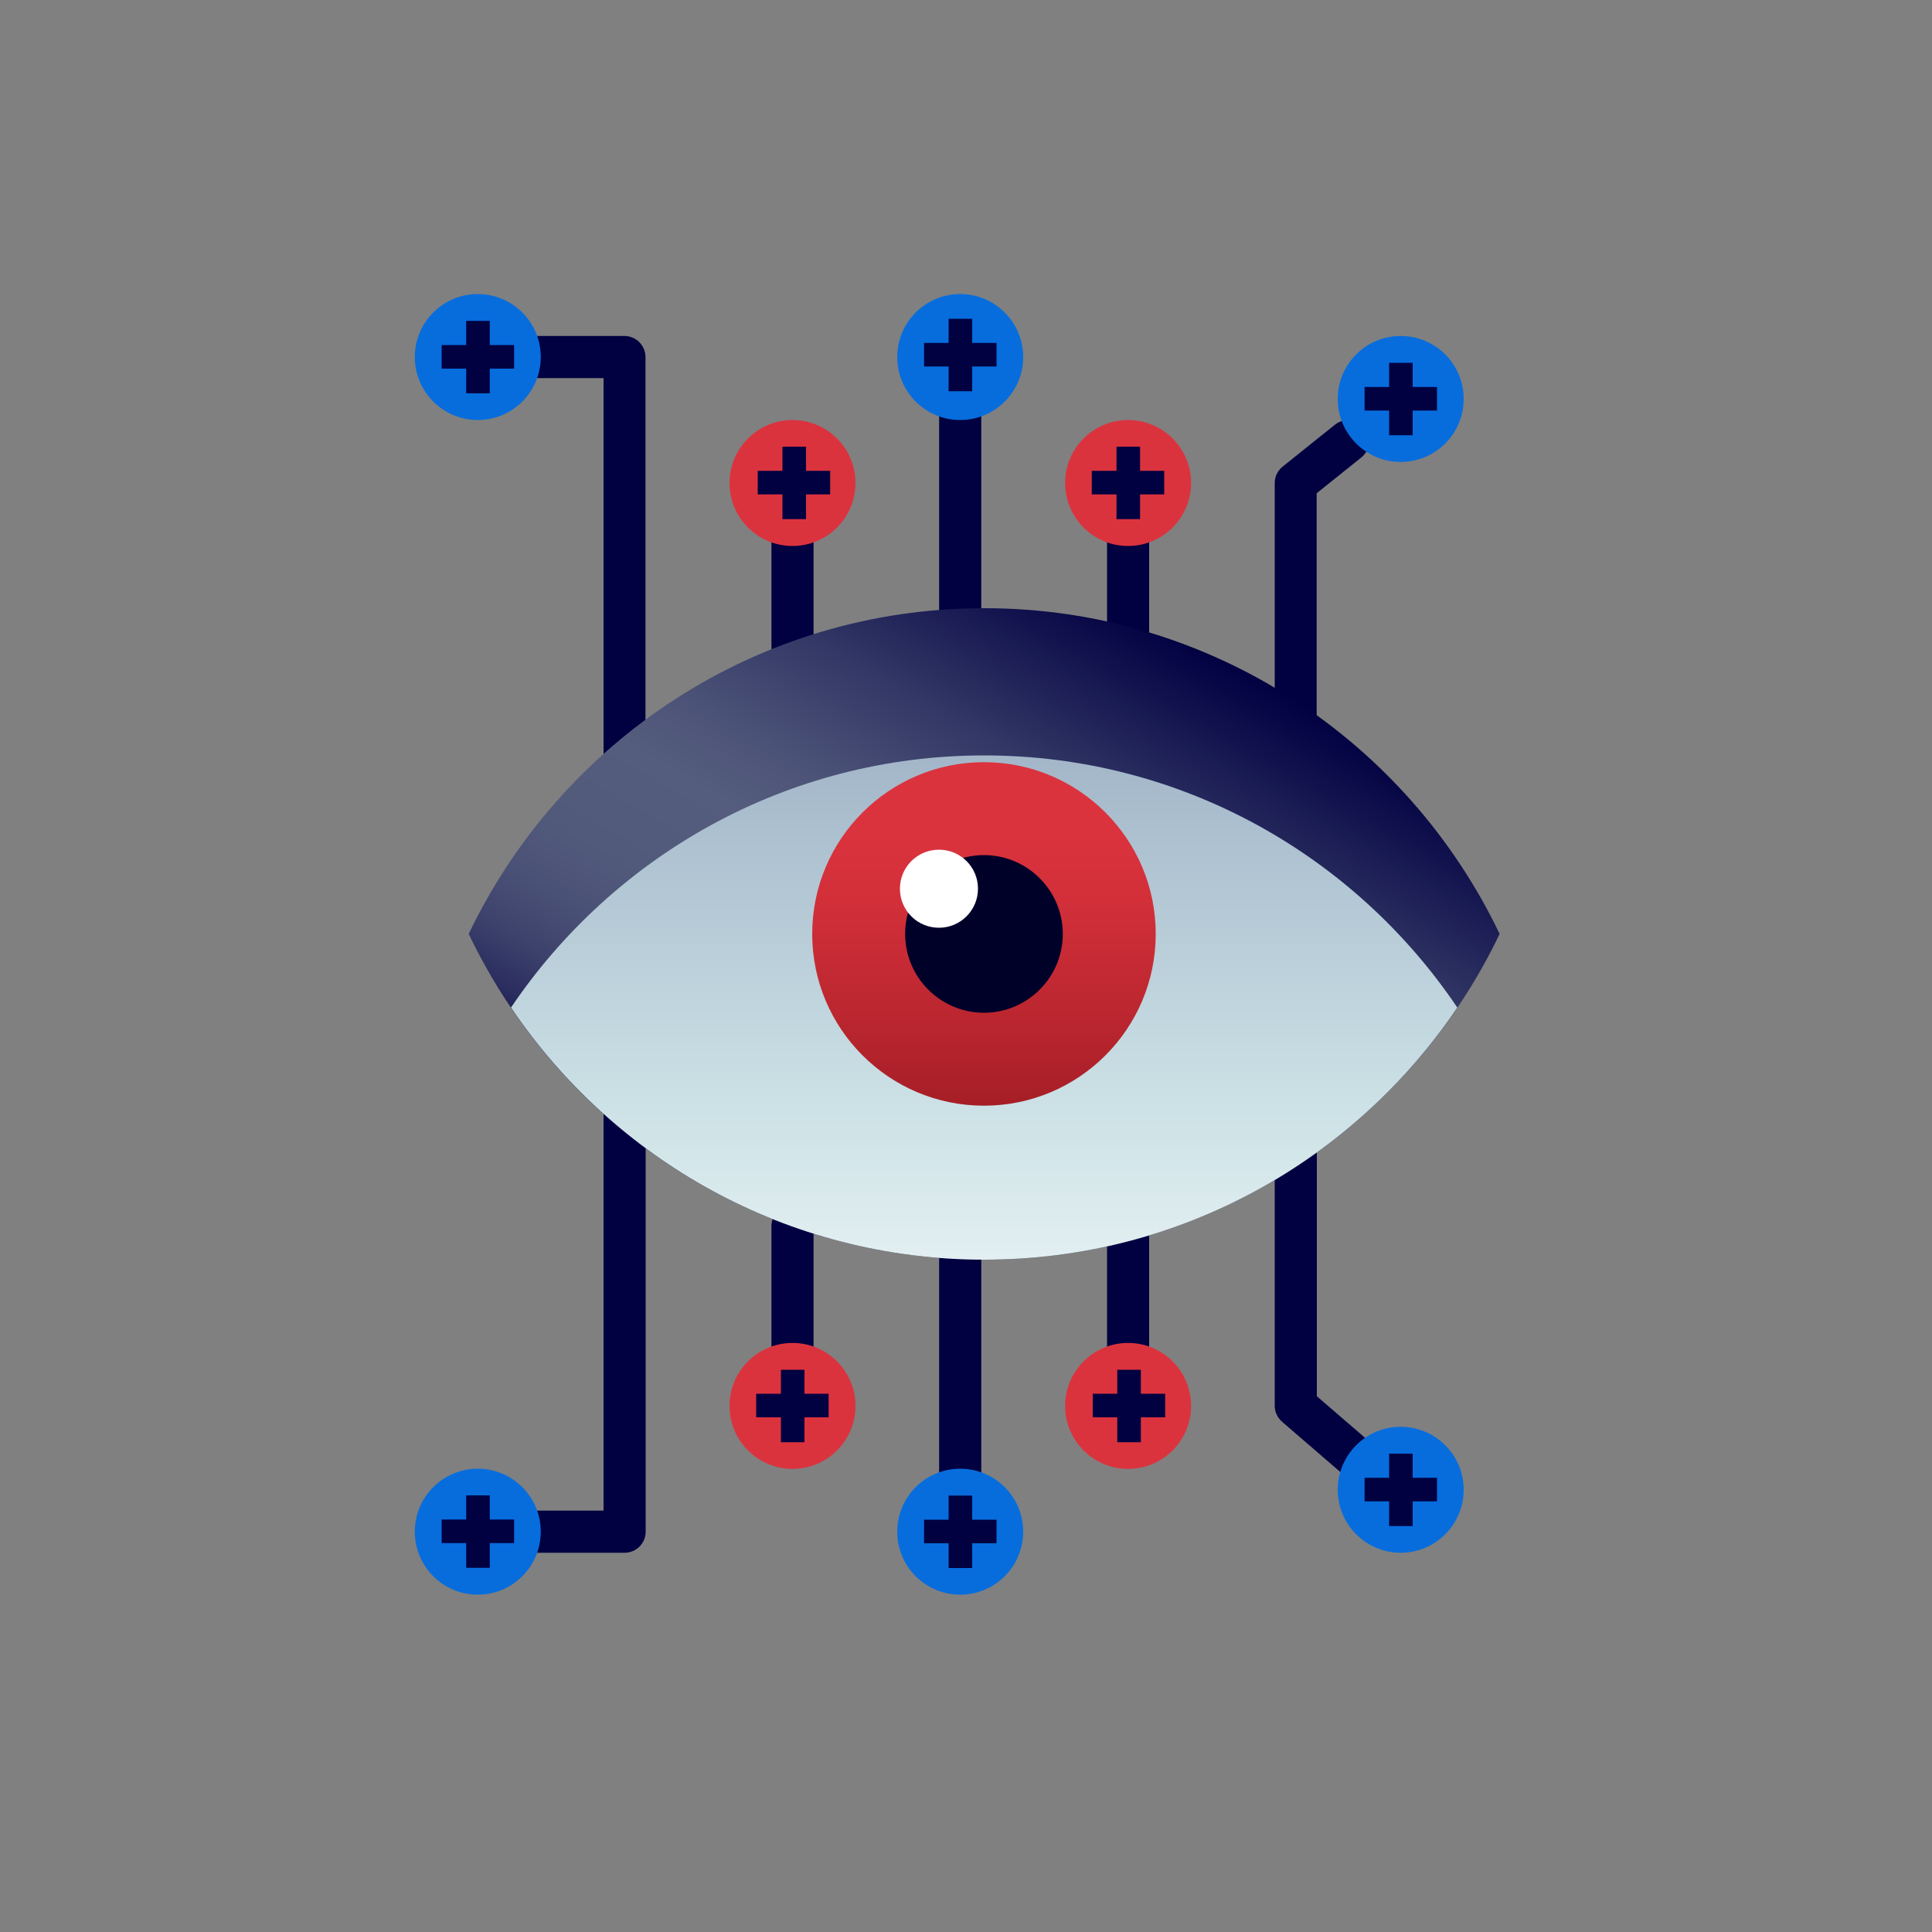 <?xml version="1.0" encoding="UTF-8"?>
<svg id="Layer_1" xmlns="http://www.w3.org/2000/svg" xmlns:xlink="http://www.w3.org/1999/xlink" viewBox="0 0 100 100">
  <rect x="0" y="0" width="100" height="100" fill="#808080" stroke="none"/>
  <defs>
    <style>
      .cls-1 {
        fill: none;
      }

      .cls-2 {
        fill: url(#linear-gradient-3);
      }

      .cls-3 {
        fill: url(#linear-gradient-2);
      }

      .cls-4 {
        fill: #000129;
      }

      .cls-5 {
        fill: #010041;
      }

      .cls-6 {
        fill: url(#linear-gradient);
      }

      .cls-7 {
        fill: #076ddd;
      }

      .cls-8 {
        clip-path: url(#clippath-1);
      }

      .cls-9 {
        clip-path: url(#clippath-3);
      }

      .cls-10 {
        clip-path: url(#clippath-4);
      }

      .cls-11 {
        clip-path: url(#clippath-2);
      }

      .cls-12 {
        fill: #fff;
      }

      .cls-13 {
        fill: #db333e;
      }

      .cls-14 {
        clip-path: url(#clippath);
      }
    </style>
    <clipPath id="clippath">
      <rect class="cls-1" x=".04" y="-5.25" width="101.5" height="106.36"/>
    </clipPath>
    <clipPath id="clippath-1">
      <rect class="cls-1" x=".04" y="-5.25" width="101.5" height="106.36"/>
    </clipPath>
    <linearGradient id="linear-gradient" x1="41.66" y1="64.41" x2="60.22" y2="32.27" gradientUnits="userSpaceOnUse">
      <stop offset="0" stop-color="#010041"/>
      <stop offset=".04" stop-color="#11124d"/>
      <stop offset=".1" stop-color="#2a2d5e"/>
      <stop offset=".17" stop-color="#3d426c"/>
      <stop offset=".25" stop-color="#4a5176"/>
      <stop offset=".34" stop-color="#525a7c"/>
      <stop offset=".48" stop-color="#555d7e"/>
      <stop offset=".58" stop-color="#4b5277"/>
      <stop offset=".74" stop-color="#323765"/>
      <stop offset=".95" stop-color="#0a0a48"/>
      <stop offset="1" stop-color="#010041"/>
    </linearGradient>
    <clipPath id="clippath-2">
      <path class="cls-1" d="M26.45,52.15c5.31,7.87,14.28,13.05,24.49,13.05s19.18-5.19,24.49-13.05c-5.31-7.87-14.28-13.05-24.49-13.05s-19.18,5.19-24.49,13.05"/>
    </clipPath>
    <linearGradient id="linear-gradient-2" x1="-766.4" y1="-143.42" x2="-764.64" y2="-143.42" gradientTransform="translate(-4366.28 -23530.41) rotate(-90) scale(30.8 -30.8)" gradientUnits="userSpaceOnUse">
      <stop offset="0" stop-color="#fff"/>
      <stop offset=".32" stop-color="#cce2e6"/>
      <stop offset=".82" stop-color="#8fa1bb"/>
    </linearGradient>
    <clipPath id="clippath-3">
      <path class="cls-1" d="M42.04,48.34c0,4.91,3.98,8.89,8.89,8.89s8.89-3.98,8.89-8.89-3.98-8.89-8.89-8.89-8.89,3.98-8.89,8.89"/>
    </clipPath>
    <linearGradient id="linear-gradient-3" x1="-776.99" y1="-185.79" x2="-775.23" y2="-185.79" gradientTransform="translate(-2092.82 -8908.83) rotate(-90) scale(11.54 -11.54)" gradientUnits="userSpaceOnUse">
      <stop offset="0" stop-color="#a41d26"/>
      <stop offset=".21" stop-color="#b8252e"/>
      <stop offset=".53" stop-color="#d12f39"/>
      <stop offset=".72" stop-color="#db333e"/>
    </linearGradient>
    <clipPath id="clippath-4">
      <rect class="cls-1" x=".04" y="-5.25" width="101.5" height="106.36"/>
    </clipPath>
  </defs>
  <g>
    <path class="cls-5" d="M32.33,40.2c-.6,0-1.09-.49-1.09-1.09v-19.54h-5.43c-.6,0-1.09-.49-1.09-1.09s.49-1.09,1.09-1.09h6.51c.6,0,1.09.49,1.09,1.09v20.63c0,.6-.49,1.09-1.09,1.09Z"/>
    <path class="cls-5" d="M41.02,36.94c-.6,0-1.09-.49-1.09-1.09v-8.69c0-.6.49-1.09,1.09-1.09s1.09.49,1.09,1.09v8.69c0,.6-.49,1.09-1.09,1.09Z"/>
    <path class="cls-5" d="M67.07,40.2c-.6,0-1.09-.49-1.09-1.09v-14.11c0-.33.15-.64.41-.85l2.71-2.17c.47-.37,1.15-.3,1.53.17.37.47.3,1.15-.17,1.53l-2.31,1.85v13.59c0,.6-.49,1.09-1.09,1.09Z"/>
    <path class="cls-5" d="M58.39,38.24c-.6,0-1.09-.49-1.09-1.09v-11.07c0-.6.49-1.09,1.09-1.09s1.09.49,1.09,1.09v11.07c0,.6-.49,1.09-1.09,1.09Z"/>
    <path class="cls-5" d="M49.7,34.77c-.6,0-1.09-.49-1.09-1.09v-13.03c0-.6.49-1.09,1.09-1.09s1.09.49,1.09,1.09v13.03c0,.6-.49,1.09-1.09,1.09Z"/>
    <path class="cls-5" d="M32.33,80.37h-5.43c-.6,0-1.09-.49-1.09-1.09s.49-1.09,1.09-1.09h4.34v-20.63c0-.6.49-1.09,1.09-1.09s1.09.49,1.09,1.09v21.72c0,.6-.49,1.09-1.09,1.09Z"/>
    <path class="cls-5" d="M41.02,71.16c-.6,0-1.09-.49-1.09-1.09v-6.61c0-.6.49-1.09,1.09-1.09s1.09.49,1.09,1.09v6.61c0,.6-.49,1.09-1.09,1.09Z"/>
    <path class="cls-5" d="M71.15,77.37c-.25,0-.5-.09-.71-.26l-4.08-3.52c-.24-.21-.38-.51-.38-.82v-13.03c0-.6.49-1.09,1.09-1.09s1.09.49,1.09,1.09v12.53l3.7,3.19c.45.39.51,1.08.11,1.53-.21.25-.52.38-.82.38Z"/>
    <path class="cls-5" d="M58.39,71.33c-.6,0-1.09-.49-1.09-1.09v-6.79c0-.6.49-1.09,1.09-1.09s1.09.49,1.09,1.09v6.79c0,.6-.49,1.09-1.09,1.09Z"/>
    <path class="cls-5" d="M49.7,78.62c-.6,0-1.09-.49-1.09-1.09v-13.87c0-.6.49-1.09,1.09-1.09s1.09.49,1.09,1.09v13.87c0,.6-.49,1.09-1.09,1.09Z"/>
    <circle class="cls-7" cx="24.73" cy="18.48" r="3.26"/>
    <circle class="cls-7" cx="49.7" cy="18.48" r="3.26"/>
    <circle class="cls-13" cx="41.02" cy="25" r="3.26"/>
    <circle class="cls-7" cx="72.5" cy="20.65" r="3.26"/>
    <circle class="cls-13" cx="58.39" cy="25" r="3.26"/>
    <circle class="cls-7" cx="24.73" cy="79.28" r="3.26"/>
    <circle class="cls-7" cx="49.7" cy="79.28" r="3.26"/>
    <circle class="cls-13" cx="41.02" cy="72.77" r="3.26"/>
    <circle class="cls-7" cx="72.5" cy="77.11" r="3.26"/>
    <circle class="cls-13" cx="58.39" cy="72.77" r="3.26"/>
  </g>
  <g id="Eliminated_x5F_blind_x5F_spots">
    <g class="cls-14">
      <g class="cls-8">
        <path class="cls-6" d="M50.94,31.48c-11.78,0-21.92,6.9-26.68,16.86,4.76,9.96,14.9,16.86,26.68,16.86s21.92-6.9,26.68-16.86c-4.76-9.96-14.9-16.86-26.68-16.86"/>
      </g>
      <g class="cls-11">
        <rect class="cls-3" x="26.45" y="39.1" width="48.98" height="26.1"/>
      </g>
      <g class="cls-9">
        <rect class="cls-2" x="42.04" y="39.45" width="17.79" height="17.79"/>
      </g>
      <g class="cls-10">
        <path class="cls-4" d="M55.01,48.34c0,2.25-1.83,4.08-4.08,4.08s-4.08-1.83-4.08-4.08,1.83-4.08,4.08-4.08,4.08,1.83,4.08,4.08"/>
        <path class="cls-12" d="M50.62,46c0,1.11-.9,2.02-2.02,2.02s-2.02-.9-2.02-2.02.9-2.02,2.02-2.02,2.02.9,2.02,2.02"/>
      </g>
    </g>
  </g>
  <g>
    <rect class="cls-5" x="70.63" y="20.03" width="3.75" height="1.22"/>
    <rect class="cls-5" x="71.9" y="18.78" width="1.22" height="3.75"/>
  </g>
  <g>
    <rect class="cls-5" x="56.51" y="24.37" width="3.75" height="1.22"/>
    <rect class="cls-5" x="57.79" y="23.12" width="1.22" height="3.75"/>
  </g>
  <g>
    <rect class="cls-5" x="47.83" y="17.75" width="3.75" height="1.22"/>
    <rect class="cls-5" x="49.1" y="16.5" width="1.22" height="3.75"/>
  </g>
  <g>
    <rect class="cls-5" x="39.22" y="24.37" width="3.75" height="1.22"/>
    <rect class="cls-5" x="40.5" y="23.12" width="1.22" height="3.75"/>
  </g>
  <g>
    <rect class="cls-5" x="22.86" y="17.86" width="3.75" height="1.22"/>
    <rect class="cls-5" x="24.13" y="16.61" width="1.22" height="3.75"/>
  </g>
  <g>
    <rect class="cls-5" x="70.63" y="76.49" width="3.75" height="1.22"/>
    <rect class="cls-5" x="71.9" y="75.24" width="1.22" height="3.75"/>
  </g>
  <g>
    <rect class="cls-5" x="56.56" y="72.14" width="3.75" height="1.22"/>
    <rect class="cls-5" x="57.83" y="70.9" width="1.22" height="3.75"/>
  </g>
  <g>
    <rect class="cls-5" x="47.83" y="78.66" width="3.75" height="1.22"/>
    <rect class="cls-5" x="49.1" y="77.41" width="1.22" height="3.75"/>
  </g>
  <g>
    <rect class="cls-5" x="39.14" y="72.14" width="3.75" height="1.22"/>
    <rect class="cls-5" x="40.42" y="70.9" width="1.22" height="3.75"/>
  </g>
  <g>
    <rect class="cls-5" x="22.86" y="78.65" width="3.75" height="1.22"/>
    <rect class="cls-5" x="24.13" y="77.4" width="1.22" height="3.75"/>
  </g>
</svg>